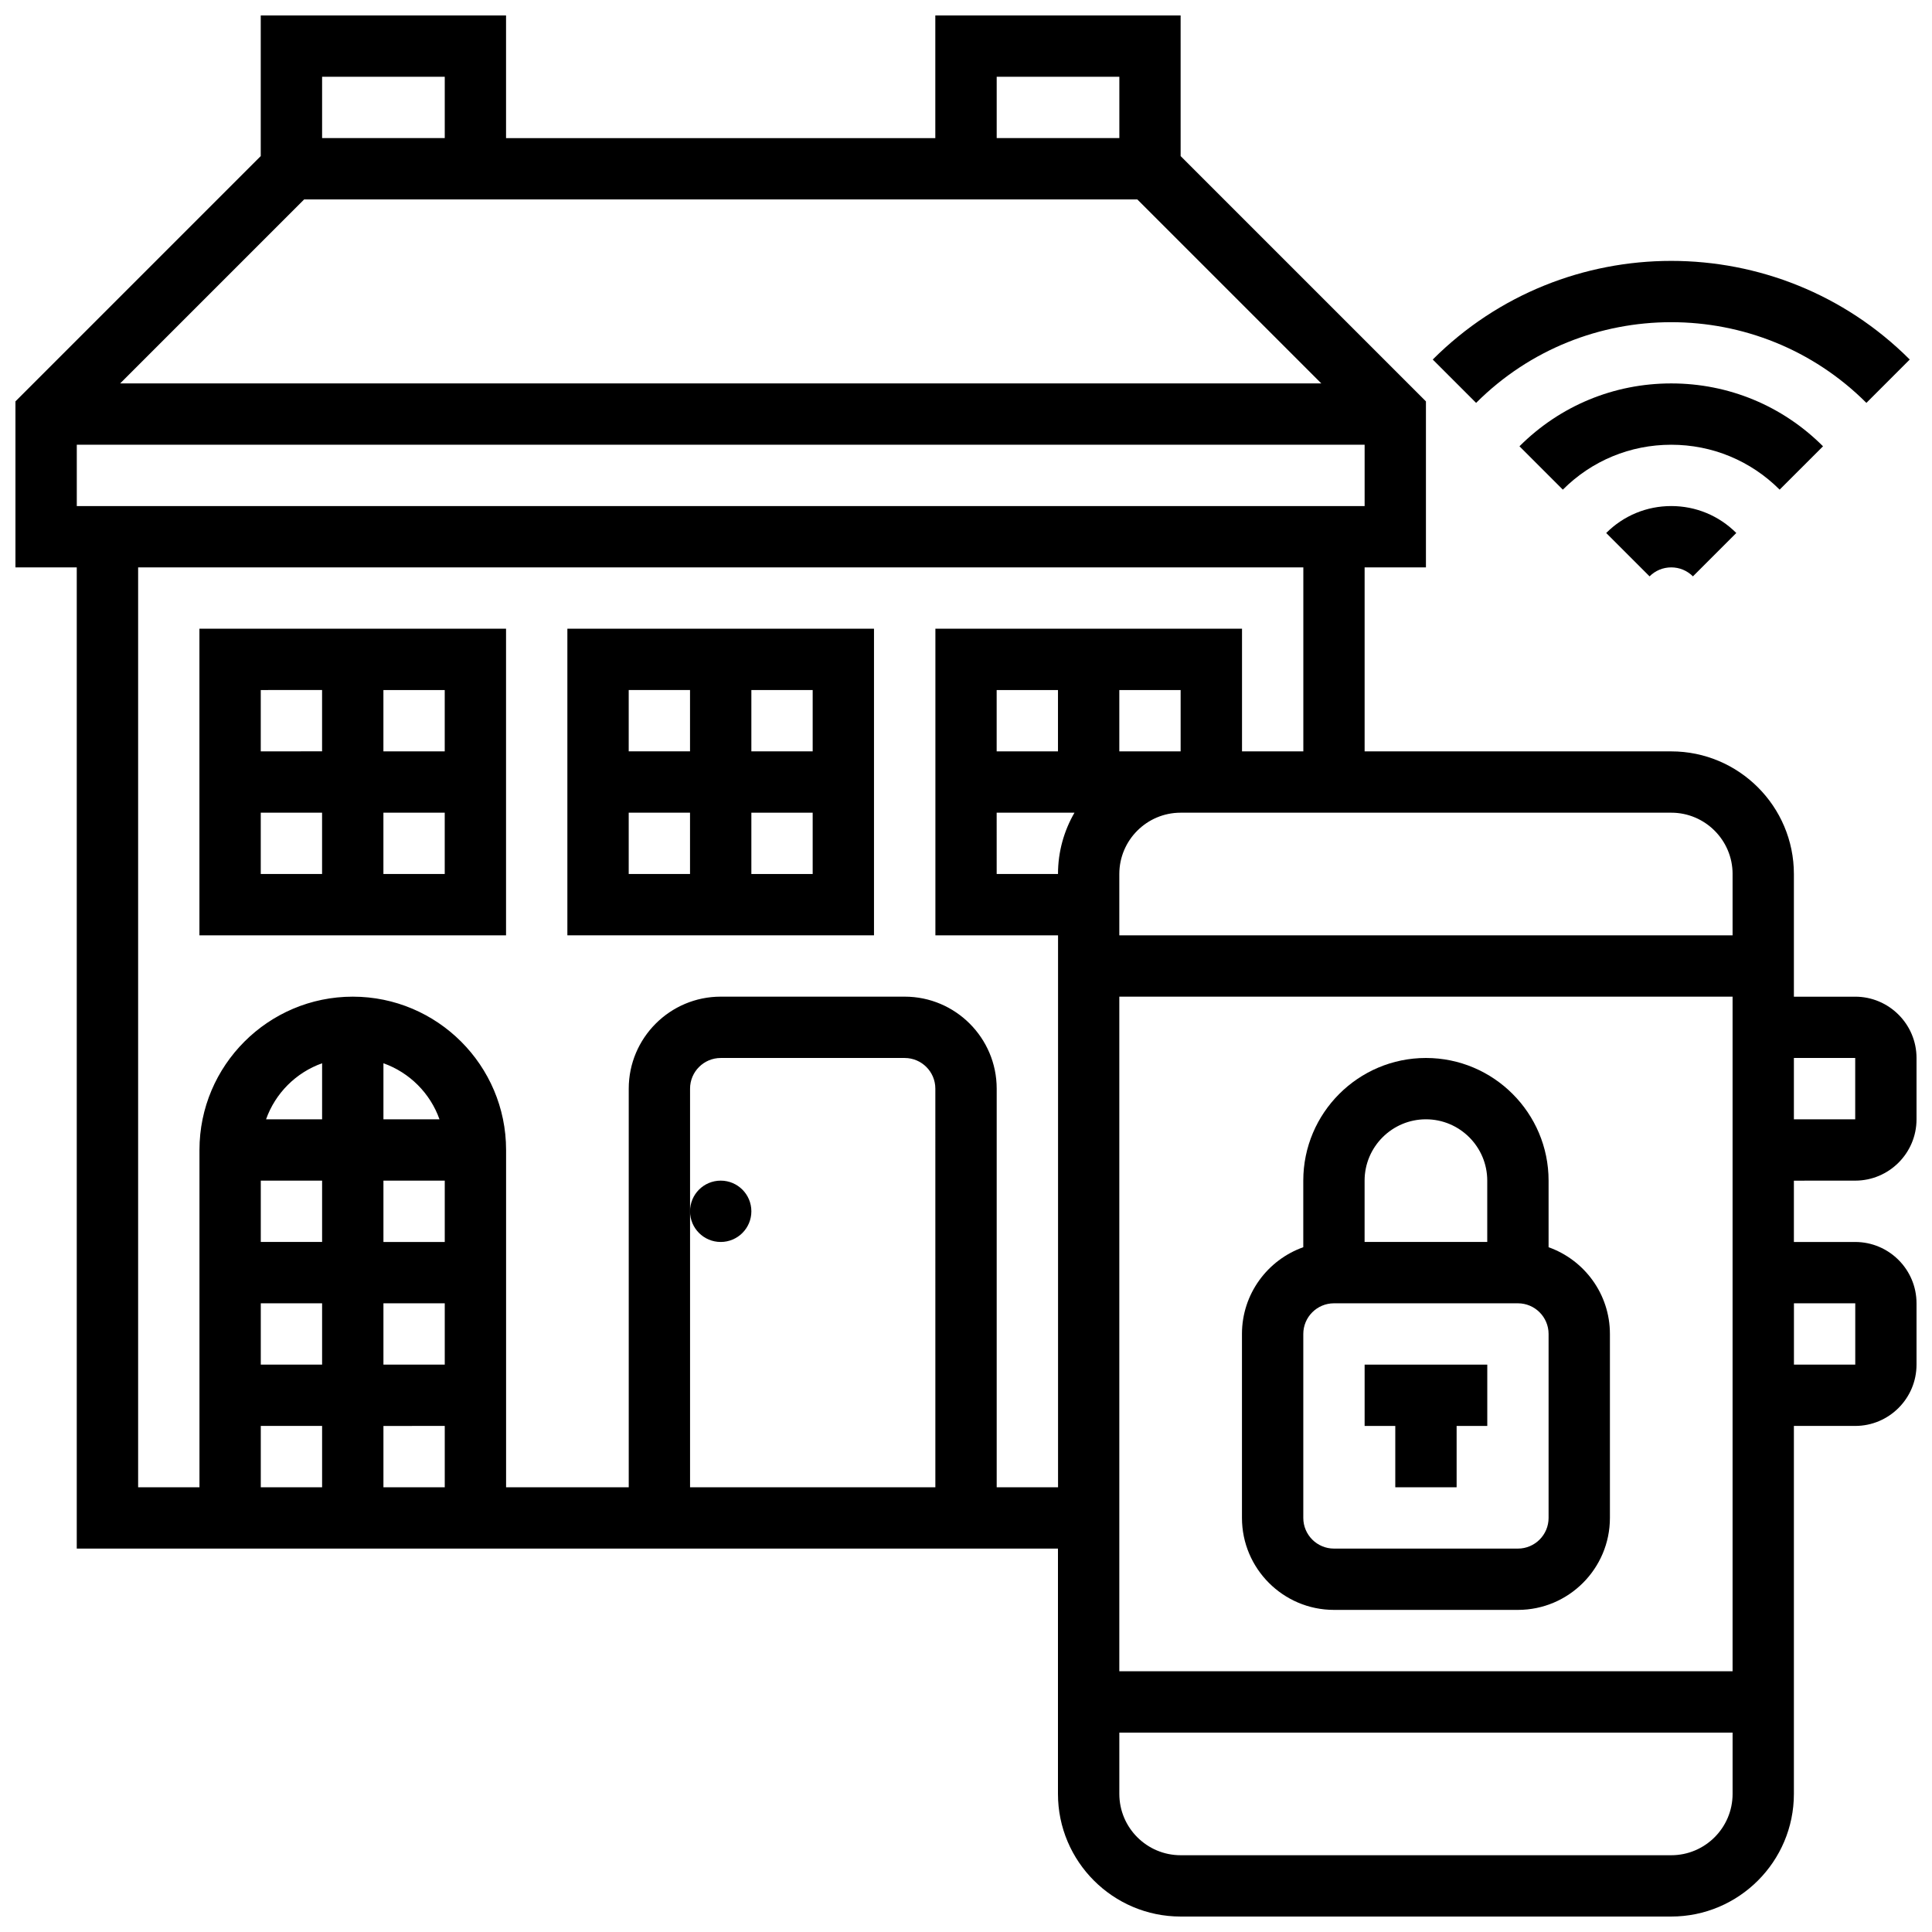 <?xml version="1.0" encoding="UTF-8"?>
<!-- Uploaded to: SVG Repo, www.svgrepo.com, Generator: SVG Repo Mixer Tools -->
<svg width="800px" height="800px" version="1.1" viewBox="144 144 512 512" xmlns="http://www.w3.org/2000/svg">
 <defs>
  <clipPath id="a">
   <path d="m148.09 148.09h503.81v503.81h-503.81z"/>
  </clipPath>
 </defs>
 <path d="m196.85 391.87h81.258v-81.258h-81.258zm16.254-32.504h16.25v16.25l-16.25 0.004zm32.504 16.254v-16.25h16.25v16.25zm16.25-32.504h-16.25v-16.25h16.25zm-32.504-16.254v16.25l-16.25 0.004v-16.25z"/>
 <path d="m294.36 391.87h81.258v-81.258h-81.258zm16.254-32.504h16.25v16.25h-16.25zm32.504 16.254v-16.25h16.25v16.25zm16.25-32.504h-16.25v-16.25h16.25zm-32.504-16.254v16.25h-16.25v-16.25z"/>
 <path d="m343.12 465.01c0 4.484-3.637 8.125-8.125 8.125-4.488 0-8.129-3.641-8.129-8.125 0-4.488 3.641-8.129 8.129-8.129 4.488 0 8.125 3.641 8.125 8.129"/>
 <path d="m569.66 285.25 11.492 11.492c1.535-1.535 3.574-2.379 5.746-2.379 2.168 0 4.211 0.844 5.746 2.379l11.492-11.492c-4.606-4.606-10.727-7.141-17.238-7.141s-12.633 2.535-17.238 7.141z"/>
 <path d="m627.12 262.27c-10.742-10.742-25.027-16.66-40.223-16.66-15.195 0-29.477 5.918-40.223 16.66l11.492 11.492c7.676-7.676 17.879-11.902 28.73-11.902 10.852 0 21.055 4.227 28.73 11.902z"/>
 <path d="m638.61 250.77 11.492-11.492c-34.852-34.852-91.559-34.852-126.41 0l11.492 11.492c28.512-28.516 74.91-28.516 103.43 0z"/>
 <g clip-path="url(#a)">
  <path d="m635.65 456.88c8.961 0 16.25-7.293 16.25-16.25v-16.25c0-8.961-7.293-16.25-16.25-16.25h-16.25v-32.504c0-17.922-14.582-32.504-32.504-32.504h-81.258v-48.754h16.25v-43.996l-65.008-65.008-0.004-37.27h-65.008v32.504h-113.76v-32.504h-65.008v37.266l-65.008 65.008v43.992h16.25v260.03h260.03v65.008c0 17.922 14.582 32.504 32.504 32.504h130.02c17.922 0 32.504-14.582 32.504-32.504v-97.512h16.25c8.961 0 16.25-7.293 16.25-16.25v-16.25c0-8.961-7.293-16.25-16.25-16.25h-16.25v-16.25zm0-32.504v16.25h-16.25v-16.25zm-178.77-81.258h-16.25v-16.25h16.25zm-32.504 0h-16.25v-16.25h16.25zm-16.25 16.25h20.625c-2.773 4.785-4.371 10.332-4.371 16.25h-16.25zm32.504 48.758h162.52v178.77h-162.52zm162.52-32.504v16.25h-162.52v-16.25c0-8.961 7.293-16.25 16.25-16.25h130.02c8.961-0.004 16.254 7.289 16.254 16.25zm-438.8-97.512v-16.25h341.29v16.25zm281.05-81.262 48.754 48.754-318.31 0.004 48.754-48.754zm-37.266-32.504h32.504v16.25h-32.504zm-146.27 0v16.25l-32.504 0.004v-16.254zm0 308.79h-16.25v-16.25h16.25zm0 16.25v16.25l-16.25 0.004v-16.25zm0 32.504v16.25l-16.25 0.004v-16.25zm-16.25-81.258v-14.855c6.914 2.453 12.402 7.938 14.855 14.855zm-16.254 0h-14.852c2.453-6.914 7.938-12.402 14.855-14.855zm-16.25 16.25h16.25v16.25l-16.25 0.004zm0 32.504h16.25v16.25l-16.25 0.004zm0 32.504h16.25v16.25l-16.25 0.004zm178.77 16.254h-65.008v-105.64c0-4.481 3.644-8.125 8.125-8.125h48.754c4.481 0 8.125 3.644 8.125 8.125zm16.254 0v-105.64c0-13.441-10.938-24.379-24.379-24.379h-48.754c-13.441 0-24.379 10.934-24.379 24.379v105.64h-32.504v-89.387c0-22.402-18.227-40.629-40.629-40.629-22.402 0-40.629 18.227-40.629 40.629v89.387h-16.254v-243.78h308.79v48.754h-16.25v-32.504h-81.258v81.258h32.504v146.27zm178.77 97.512h-130.02c-8.961 0-16.25-7.293-16.25-16.25v-16.25h162.52v16.25c0 8.957-7.293 16.25-16.254 16.25zm48.758-146.27v16.25h-16.25v-16.25z"/>
 </g>
 <path d="m554.39 474.53v-17.652c0-17.922-14.582-32.504-32.504-32.504s-32.504 14.582-32.504 32.504v17.648c-9.457 3.356-16.25 12.387-16.25 22.98v48.754c0 13.441 10.938 24.379 24.379 24.379h48.754c13.441 0 24.379-10.934 24.379-24.379v-48.754c0-10.59-6.797-19.621-16.254-22.977zm-32.504-33.902c8.961 0 16.25 7.293 16.25 16.25v16.25h-32.504v-16.25c0.004-8.961 7.293-16.25 16.254-16.25zm32.504 105.64c0 4.481-3.644 8.125-8.125 8.125h-48.754c-4.481 0-8.125-3.644-8.125-8.125v-48.754c0-4.481 3.644-8.125 8.125-8.125h48.754c4.481 0 8.125 3.644 8.125 8.125z"/>
 <path d="m505.64 521.89h8.125v16.254h16.254v-16.254h8.125v-16.25h-32.504z"/>
</svg>